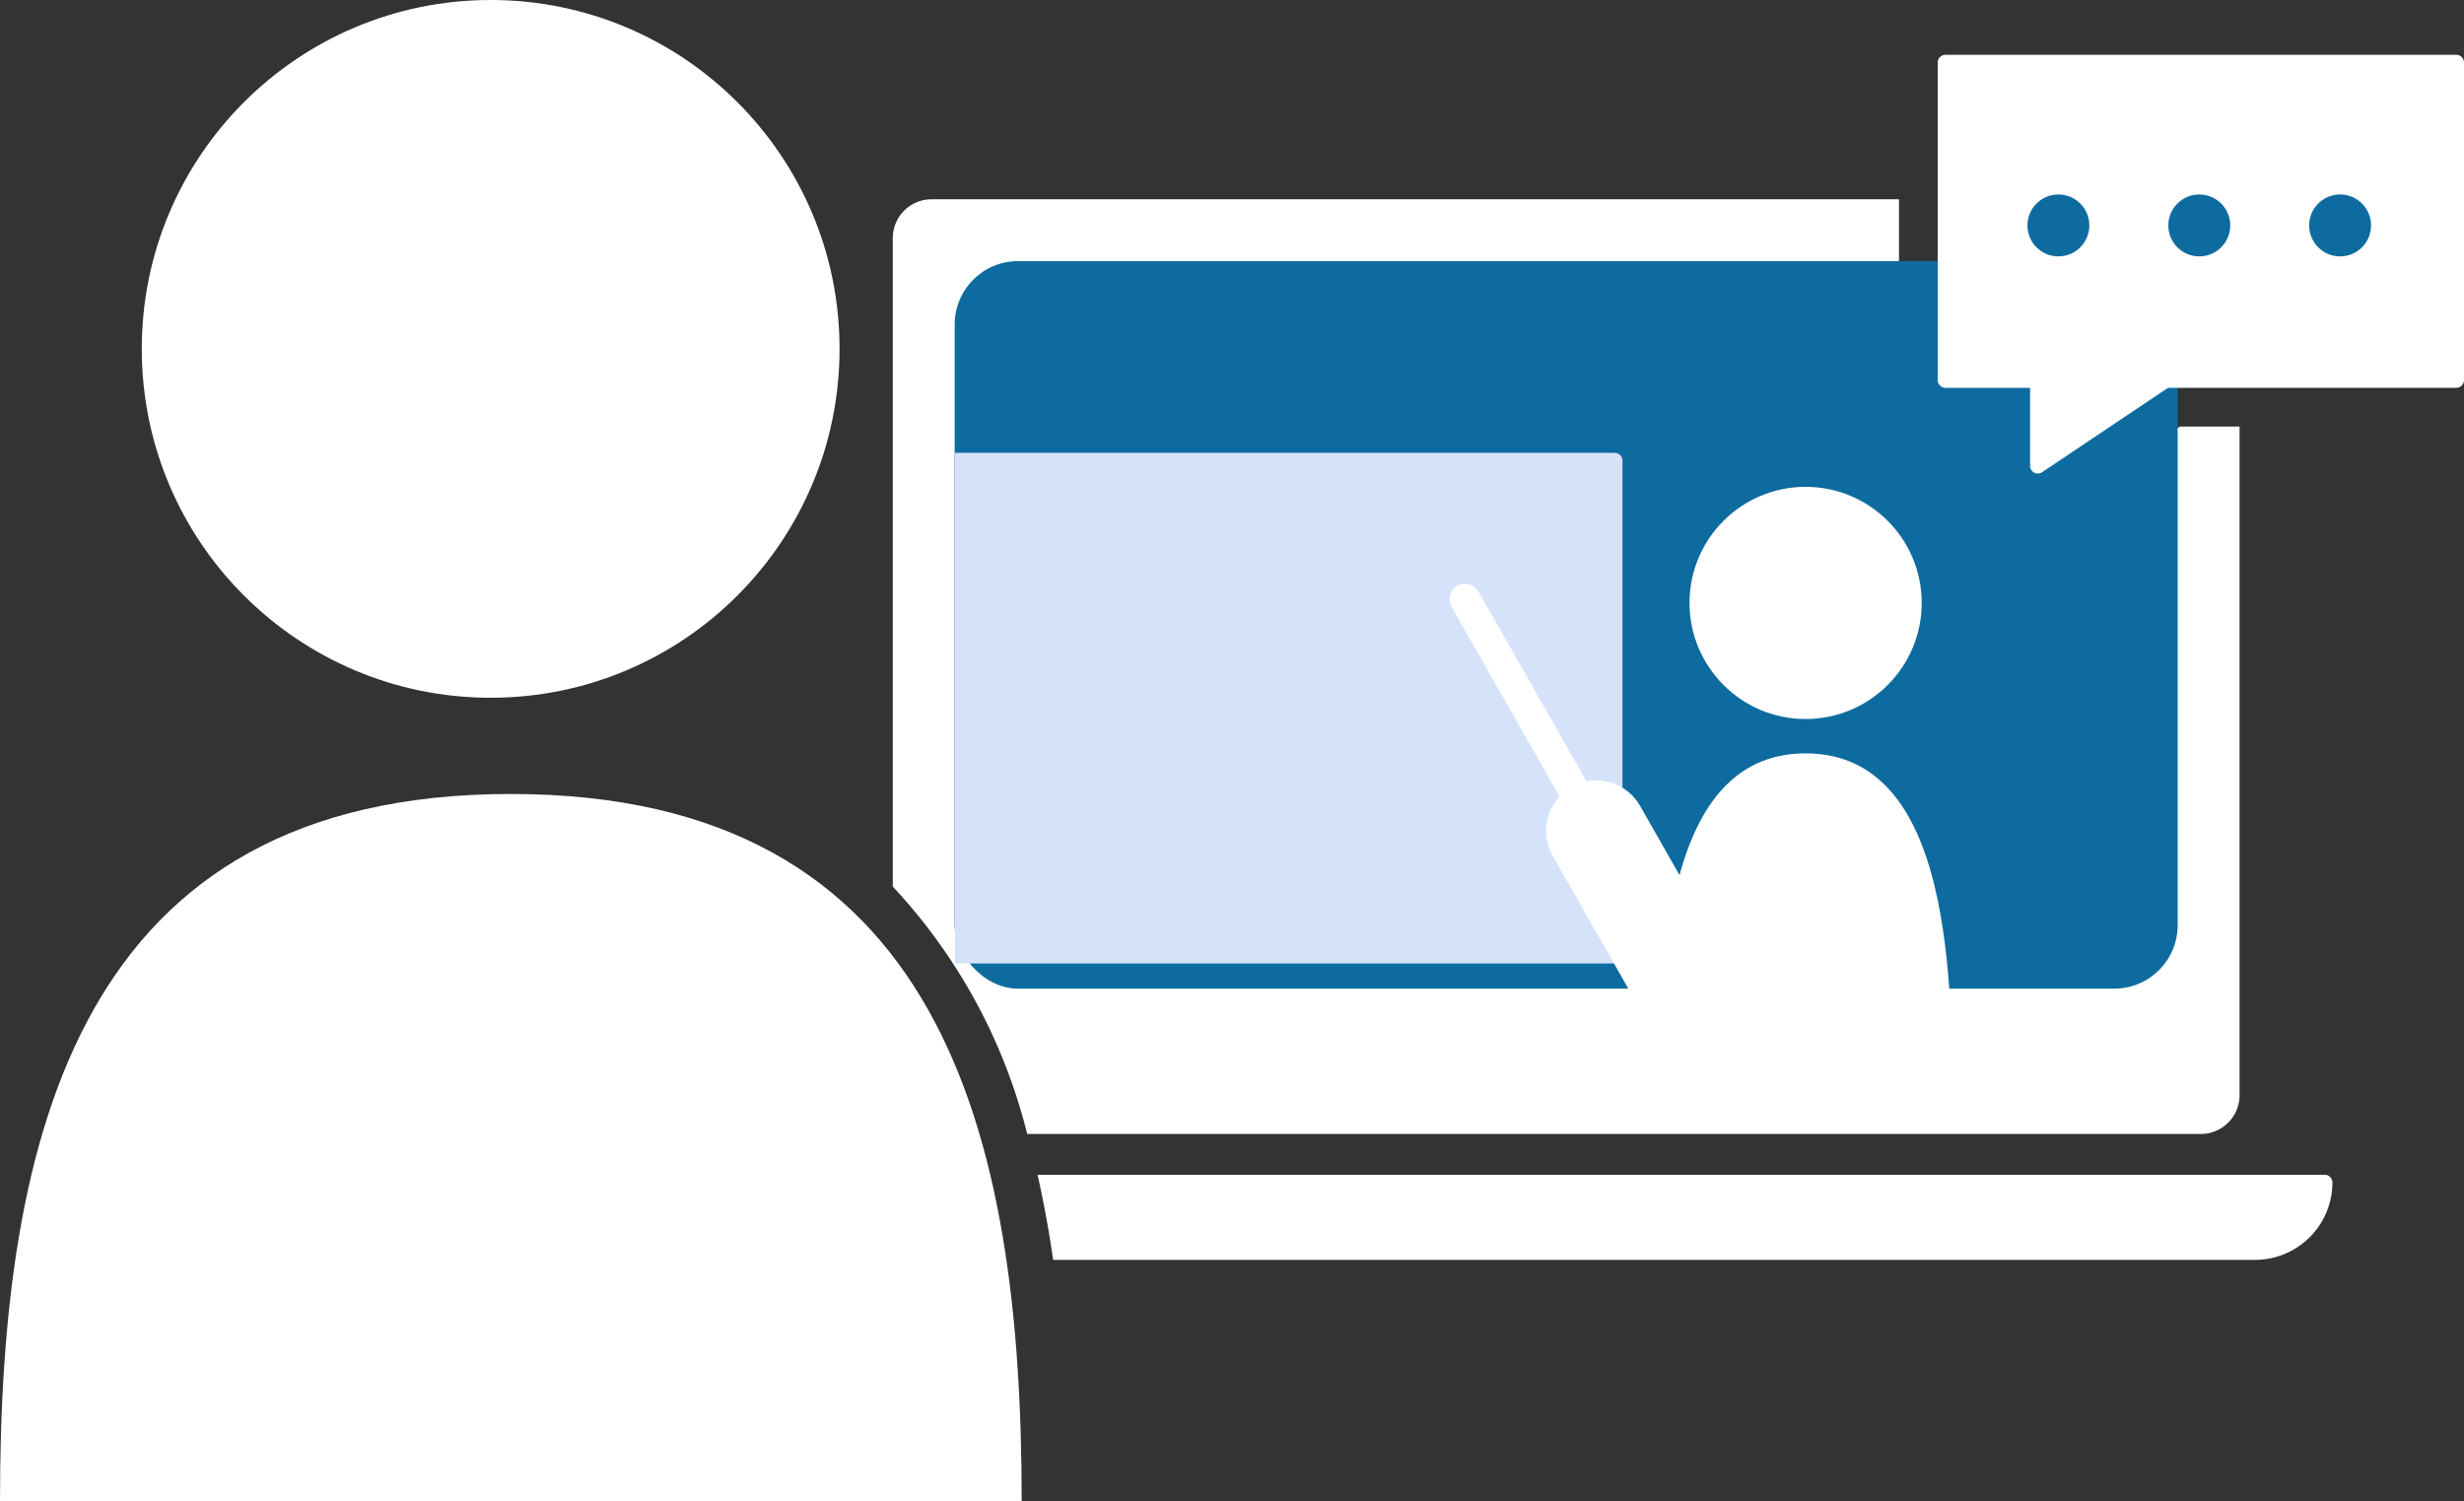 <svg xmlns="http://www.w3.org/2000/svg" width="38.843" height="23.667" viewBox="0 0 38.843 23.667"><rect x="0" y="0" width="38.843" height="23.667" fill="#333333" stroke="none"/><g transform="translate(-253.284 -811.625)"><path d="M331.576,837.4a.611.611,0,0,0,.61-.61V826.248h-.942l-1.83,1.227a.732.732,0,0,1-1.14-.608v-.618h-.725a.732.732,0,0,1-.732-.732v-2.852H311.565a.611.611,0,0,0-.61.61V833.5a8.833,8.833,0,0,1,2.119,3.9Z" transform="translate(-43.597 -7.898)" fill="#fff"/><rect width="19.279" height="11.47" rx="1" transform="translate(268.334 815.741)" fill="#0e6b9f"/><path d="M325.36,839.05h-10.4V847.1h10.4a.122.122,0,0,0,.122-.122v-7.809A.122.122,0,0,0,325.36,839.05Z" transform="translate(-46.621 -20.286)" fill="#d4e3f9"/><g transform="translate(276.135 819.3)"><circle cx="1.83" cy="1.83" r="1.83" transform="translate(3.783)" fill="#fff"/><path d="M360.425,864.323c0-2.281,0-5.857,2.318-5.857s2.318,3.576,2.318,5.857Z" transform="translate(-357.13 -854.264)" fill="#fff"/><g transform="translate(1.521 4.629)"><path d="M355.876,865.179a.793.793,0,0,1-.69-.4l-1.923-3.378a.793.793,0,0,1,1.379-.785l1.923,3.378a.793.793,0,0,1-.689,1.186Z" transform="translate(-353.159 -860.215)" fill="#fff"/></g><g transform="translate(0 1.528)"><path d="M349.61,852.282a.244.244,0,0,1-.212-.123l-2.44-4.287a.244.244,0,1,1,.424-.242l2.44,4.287a.244.244,0,0,1-.212.365Z" transform="translate(-346.925 -847.507)" fill="#fff"/></g></g><path d="M386.63,813.336h-8.053a.122.122,0,0,0-.122.122v5.006a.122.122,0,0,0,.122.122h1.335v1.229a.121.121,0,0,0,.122.122.12.12,0,0,0,.068-.021l1.984-1.33h4.544a.122.122,0,0,0,.122-.122v-5.006A.122.122,0,0,0,386.63,813.336Z" transform="translate(-94.625 -0.847)" fill="#fff"/><g transform="translate(285.245 814.691)"><circle cx="0.488" cy="0.488" r="0.488" transform="translate(0 0)" fill="#0e6b9f"/><circle cx="0.488" cy="0.488" r="0.488" transform="translate(2.221 0)" fill="#0e6b9f"/><circle cx="0.488" cy="0.488" r="0.488" transform="translate(4.441 0)" fill="#0e6b9f"/></g><g transform="translate(269.64 830.145)"><path d="M340.6,885.688H320.307c.1.442.181.891.246,1.342H339.5a1.222,1.222,0,0,0,1.22-1.22A.122.122,0,0,0,340.6,885.688Z" transform="translate(-320.307 -885.688)" fill="#fff"/></g><path d="M253.284,872.236c0-5.79,1.244-11.15,8.053-11.15s8.053,5.36,8.053,11.15Z" transform="translate(0 -36.944)" fill="#fff"/><circle cx="5.5" cy="5.5" r="5.5" transform="translate(255.519 811.625)" fill="#fff"/></g></svg>